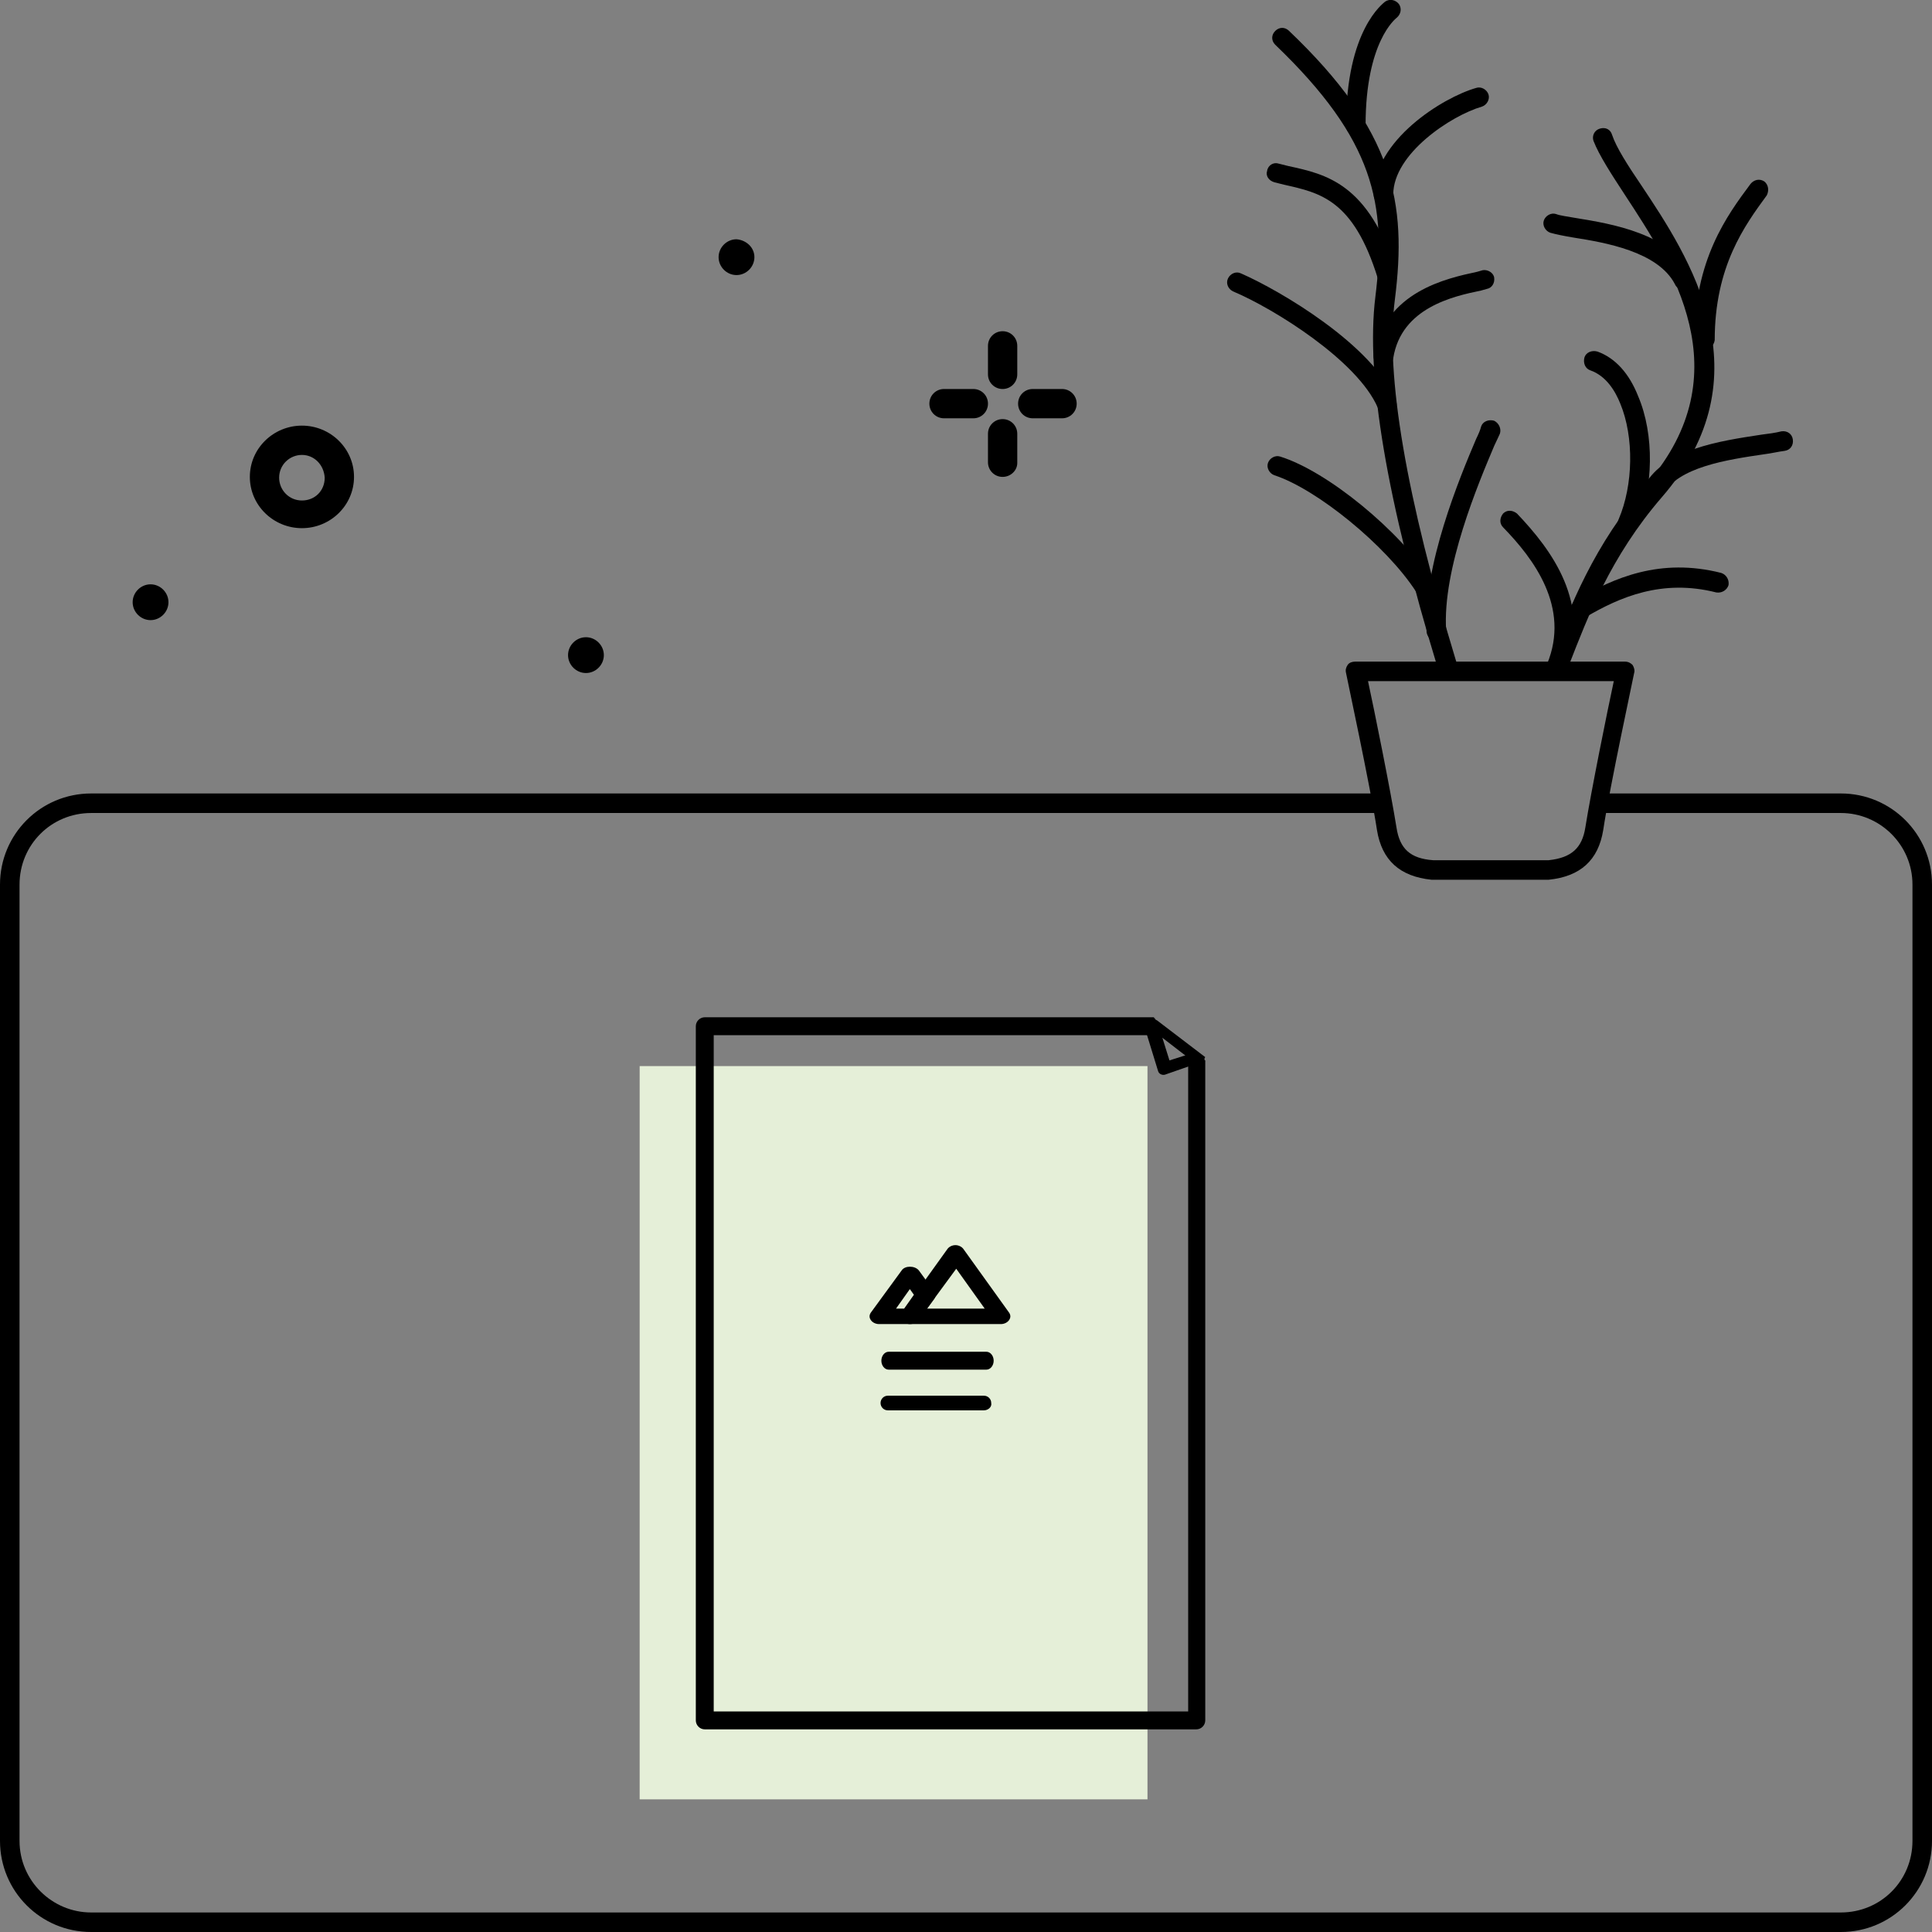 <?xml version="1.0" encoding="UTF-8"?>
<!-- Generator: $$$/GeneralStr/196=Adobe Illustrator 27.6.0, SVG Export Plug-In . SVG Version: 6.00 Build 0)  -->
<svg xmlns="http://www.w3.org/2000/svg" xmlns:xlink="http://www.w3.org/1999/xlink" version="1.1" id="a" x="0px" y="0px" width="237.4px" height="237.4px" viewBox="0 0 237.4 237.4" style="enable-background:new 0 0 237.4 237.4;" xml:space="preserve">
<rect x="0" y="0" width="237.4" height="237.4" fill="#808080" stroke="none"/>
<style type="text/css">
	.st0{display:none;fill:#E6EFD8;}
	.st1{display:none;}
	.st2{fill:#E5EFD8;}
</style>
<path class="st0" d="M155,152.6L155,152.6c0-0.8,0-1.6,0-2.3s-0.1-1.5-0.2-2.2c-1-5-5.9-8.7-11-8.2c-5.4,0.5-9.5,4.8-9.6,10.1  c-0.1,7.8,0,15.7,0,23.5c0,0,0,0,0,0.1l0,0c0,0.2,0,0.3,0,0.5c0,5.8,4.7,10.4,10.4,10.4H181v-31.8L155,152.6L155,152.6z"></path>
<path class="st0" d="M118.8,119.2L118.8,119.2c0-0.8,0-1.6,0-2.3c0-0.7-0.1-1.5-0.2-2.2c-1-5-5.9-8.7-11-8.2  c-5.4,0.5-9.5,4.8-9.6,10.1c-0.1,7.8,0,15.7,0,23.5c0,0,0,0,0,0.1l0,0c0,0.2,0,0.3,0,0.5c0,5.8,4.7,10.4,10.4,10.4h36.4v-31.8  L118.8,119.2L118.8,119.2z"></path>
<path class="st1" d="M138.2,146.7c-0.7,0-1.2-0.5-1.2-1.2v-19.3h-24.8c-0.7,0-1.2-0.5-1.2-1.2s0.5-1.2,1.2-1.2h26  c0.7,0,1.2,0.5,1.2,1.2v20.5C139.4,146.1,138.9,146.7,138.2,146.7z"></path>
<path class="st1" d="M127.4,158h-25.6c-0.7,0-1.2-0.5-1.2-1.2s0.5-1.2,1.2-1.2h25.6c0.7,0,1.2,0.5,1.2,1.2S128.1,158,127.4,158z"></path>
<path class="st1" d="M101.8,158c-6.4,0-11.6-5.2-11.6-11.6s5.2-11.6,11.6-11.6s11.6,5.2,11.6,11.6S108.2,158,101.8,158z   M101.8,137.1c-5.1,0-9.2,4.1-9.2,9.2s4.1,9.2,9.2,9.2s9.2-4.1,9.2-9.2S106.9,137.1,101.8,137.1z"></path>
<path class="st1" d="M101.8,152.2c-3.2,0-5.9-2.6-5.9-5.9c0-3.2,2.6-5.9,5.9-5.9s5.9,2.6,5.9,5.9C107.7,149.6,105,152.2,101.8,152.2  z M101.8,142.9c-1.9,0-3.5,1.6-3.5,3.5s1.6,3.5,3.5,3.5s3.5-1.6,3.5-3.5S103.7,142.9,101.8,142.9z"></path>
<path class="st1" d="M112.2,147.5c-0.7,0-1.2-0.5-1.2-1.2c0-5.1-4.2-9.2-9.2-9.2c-5.1,0-9,3.9-9.2,8.8c0,0.6-0.5,1.1-1.2,1.2  c-0.6,0-1.1-0.5-1.2-1.1c0-0.1,0-0.1,0-0.2c0-2.3,0-4.5,0-6.8c0-5.5,0-11.2,0-16.8c0.1-5.9,4.6-10.7,10.7-11.3  c5.7-0.5,11.2,3.6,12.3,9.2c0.2,0.8,0.2,1.7,0.2,2.4c0,6.1,0,12.1,0,18.2v5.5C113.4,147,112.9,147.5,112.2,147.5L112.2,147.5  L112.2,147.5z M101.8,134.7c3.8,0,7.1,1.8,9.2,4.6c0-5.5,0-11.1,0-16.6c0-0.6-0.1-1.3-0.2-2c-0.9-4.4-5.2-7.7-9.7-7.2  c-4.8,0.4-8.5,4.3-8.5,8.9c-0.1,5.6,0,11.3,0,16.8c0,0.1,0,0.1,0,0.2C94.7,136.5,98,134.7,101.8,134.7L101.8,134.7z"></path>
<path class="st1" d="M174.2,191.2h-36.4c-0.7,0-1.2-0.5-1.2-1.2s0.5-1.2,1.2-1.2H173v-29.4h-24.8c-0.7,0-1.2-0.5-1.2-1.2  s0.5-1.2,1.2-1.2h26c0.7,0,1.2,0.5,1.2,1.2V190C175.4,190.7,174.9,191.2,174.2,191.2z"></path>
<path class="st1" d="M137.8,191.2c-6.4,0-11.6-5.2-11.6-11.6s5.2-11.6,11.6-11.6s11.6,5.2,11.6,11.6S144.2,191.2,137.8,191.2z   M137.8,170.4c-5.1,0-9.2,4.1-9.2,9.2s4.1,9.2,9.2,9.2c5.1,0,9.2-4.1,9.2-9.2S142.9,170.4,137.8,170.4z"></path>
<path class="st1" d="M137.8,185.5c-3.2,0-5.9-2.6-5.9-5.9c0-3.2,2.6-5.9,5.9-5.9c3.2,0,5.9,2.6,5.9,5.9  C143.7,182.8,141.1,185.5,137.8,185.5z M137.8,176.1c-1.9,0-3.5,1.6-3.5,3.5s1.6,3.5,3.5,3.5s3.5-1.6,3.5-3.5  S139.7,176.1,137.8,176.1z"></path>
<path class="st1" d="M148.3,180.8c-0.7,0-1.2-0.5-1.2-1.2l0,0c0-5.1-4.2-9.2-9.2-9.2c-5.1,0-9,3.9-9.2,8.8c0,0.6-0.5,1.1-1.2,1.1  l0,0c-0.6,0-1.1-0.4-1.2-1c0-0.1,0-0.1,0-0.2c0-2.2,0-4.4,0-6.6c0-5.5,0-11.3,0-16.9c0.1-5.9,4.6-10.7,10.7-11.3  c5.7-0.5,11.2,3.6,12.3,9.2c0.2,0.9,0.2,1.7,0.2,2.4c0,5.9,0,11.9,0,17.8v5.9C149.5,180.3,148.9,180.8,148.3,180.8L148.3,180.8  L148.3,180.8z M137.8,168c3.8,0,7.1,1.8,9.2,4.6c0-5.5,0-11.1,0-16.6c0-0.6-0.1-1.3-0.2-2c-0.9-4.4-5.2-7.7-9.7-7.2  c-4.8,0.4-8.5,4.3-8.5,8.9c-0.1,5.6,0,11.3,0,16.9v0.1C130.7,169.8,134.1,168,137.8,168L137.8,168z"></path>
<path d="M37.1,64.9c-3.5,0-6.4-2.8-6.4-6.3s2.9-6.3,6.4-6.3s6.4,2.8,6.4,6.3S40.6,64.9,37.1,64.9L37.1,64.9z M37.1,55.9  c-1.5,0-2.8,1.2-2.8,2.8c0,1.5,1.2,2.8,2.8,2.8s2.8-1.2,2.8-2.8C39.8,57.1,38.6,55.9,37.1,55.9L37.1,55.9z"></path>
<g>
	<path d="M123.2,47.8c-1,0-1.8-0.8-1.8-1.8l0,0v-3.5c0-1,0.8-1.8,1.8-1.8s1.8,0.8,1.8,1.8l0,0V46C125,47,124.2,47.8,123.2,47.8z"></path>
	<path d="M123.2,58.6c-1,0-1.8-0.8-1.8-1.8l0,0v-3.5c0-1,0.8-1.8,1.8-1.8s1.8,0.8,1.8,1.8l0,0v3.6C125,57.8,124.2,58.6,123.2,58.6z"></path>
	<path d="M119.6,51.4H116c-1,0-1.8-0.8-1.8-1.8s0.8-1.8,1.8-1.8h3.6c1,0,1.8,0.8,1.8,1.8S120.6,51.4,119.6,51.4z"></path>
	<path d="M130.5,51.4h-3.6c-1,0-1.8-0.8-1.8-1.8s0.8-1.8,1.8-1.8h3.6c1,0,1.8,0.8,1.8,1.8S131.5,51.4,130.5,51.4z"></path>
</g>
<path d="M74.2,80.5c0,1.2-1,2.2-2.2,2.2s-2.2-1-2.2-2.2s1-2.2,2.2-2.2S74.2,79.3,74.2,80.5L74.2,80.5z"></path>
<path d="M92.7,31.6c0,1.2-1,2.2-2.2,2.2s-2.2-1-2.2-2.2s1-2.2,2.2-2.2C91.7,29.5,92.7,30.4,92.7,31.6L92.7,31.6z"></path>
<path d="M20.7,74c0,1.2-1,2.2-2.2,2.2s-2.2-1-2.2-2.2s1-2.2,2.2-2.2S20.7,72.8,20.7,74L20.7,74z"></path>
<path d="M226.2,237.4h-215c-6.2,0-11.2-5-11.2-11.2V108.7c0-6.2,5-11.2,11.2-11.2h158.5c0.7,0,1.2,0.5,1.2,1.2s-0.5,1.2-1.2,1.2  H11.2c-4.9,0-8.8,3.9-8.8,8.8v117.5c0,4.9,4,8.8,8.8,8.8h215c4.9,0,8.8-3.9,8.8-8.8V108.7c0-4.9-4-8.8-8.8-8.8h-29.4  c-0.7,0-1.2-0.5-1.2-1.2s0.5-1.2,1.2-1.2h29.4c6.2,0,11.2,5,11.2,11.2v117.5C237.4,232.4,232.4,237.4,226.2,237.4L226.2,237.4z"></path>
<g>
	<g>
		<path d="M178,83.6c-0.5,0-1-0.3-1.2-0.9l-0.1-0.5c-6.3-20.7-8.9-36-7.7-45.7c1.4-11.4-0.1-19.3-12.3-31c-0.5-0.5-0.5-1.2,0-1.7    s1.2-0.5,1.7,0c12.9,12.3,14.5,21.1,13,33c-1.2,9.3,1.4,24.3,7.6,44.7l0.1,0.5c0.2,0.6-0.2,1.3-0.8,1.5    C178.2,83.6,178.1,83.6,178,83.6L178,83.6z"></path>
		<path d="M166.6,16.6c-0.7,0-1.2-0.5-1.2-1.2c0-11.8,4.6-15,4.8-15.2c0.6-0.4,1.3-0.2,1.7,0.3c0.4,0.6,0.2,1.3-0.3,1.7    c-0.1,0.1-3.8,2.9-3.8,13.2C167.8,16,167.3,16.5,166.6,16.6L166.6,16.6z"></path>
		<path d="M170.5,35.1c-0.5,0-1-0.3-1.2-0.9c-3-9.7-7.1-10.5-11.5-11.5c-0.4-0.1-0.8-0.2-1.2-0.3c-0.7-0.2-1.1-0.8-0.9-1.4    c0.1-0.7,0.8-1.1,1.4-0.9c0.4,0.1,0.8,0.2,1.2,0.3c4.6,1,9.9,2.1,13.3,13.1c0.2,0.6-0.2,1.3-0.8,1.5    C170.7,35.1,170.6,35.1,170.5,35.1L170.5,35.1z"></path>
		<path d="M170,25.1c-0.7,0-1.2-0.5-1.2-1.2c0-6.6,8.4-11.9,12.6-13.1c0.6-0.2,1.3,0.2,1.5,0.8s-0.2,1.3-0.8,1.5    c-3.8,1.1-10.9,5.8-10.9,10.8C171.2,24.6,170.7,25.1,170,25.1L170,25.1z"></path>
		<path d="M170,45c-0.1,0-0.1,0-0.2,0c-0.6-0.1-1.1-0.7-1-1.4c1.4-7.8,9-9.4,12.7-10.2l0.7-0.2c0.6-0.1,1.3,0.3,1.4,0.9    c0.1,0.7-0.3,1.3-0.9,1.4l-0.7,0.2c-3.4,0.7-9.8,2.1-10.8,8.3C171.1,44.6,170.6,45,170,45L170,45z"></path>
		<path d="M170.4,50.8c-0.5,0-0.9-0.3-1.1-0.7c-2.5-5.8-12.8-12.2-17.8-14.3c-0.6-0.3-0.9-1-0.6-1.6s1-0.9,1.6-0.6    c4.8,2.1,16.2,8.8,19,15.6c0.3,0.6,0,1.3-0.6,1.6C170.8,50.8,170.6,50.8,170.4,50.8L170.4,50.8z"></path>
		<path d="M176.5,78.8c-0.6,0-1.1-0.5-1.2-1.1c-0.5-8.1,4.1-19.1,6.1-23.8c0.3-0.6,0.5-1.1,0.6-1.5c0.2-0.6,0.9-0.9,1.6-0.7    c0.6,0.3,0.9,1,0.7,1.6c-0.2,0.4-0.4,0.9-0.7,1.5c-1.9,4.5-6.4,15.1-5.9,22.7C177.8,78.1,177.3,78.7,176.5,78.8    C176.6,78.7,176.6,78.7,176.5,78.8L176.5,78.8z"></path>
		<path d="M175,73.3c-0.4,0-0.8-0.2-1-0.6c-3.7-5.7-12.2-12.6-17.4-14.3c-0.6-0.2-1-0.9-0.8-1.5s0.9-1,1.5-0.8    c5.8,1.8,14.7,9.1,18.7,15.3c0.4,0.6,0.2,1.3-0.4,1.7C175.4,73.2,175.2,73.3,175,73.3L175,73.3z"></path>
	</g>
	<g>
		<path d="M191.2,83.6c-0.1,0-0.3,0-0.4-0.1c-0.6-0.2-0.9-0.9-0.7-1.6l0.5-1.2c2.3-6.1,5.2-13.7,11.8-21.3    c11.7-13.6,3-26.7-2.7-35.4c-1.7-2.6-3.2-4.9-3.9-6.7c-0.2-0.6,0.1-1.3,0.8-1.5s1.3,0.1,1.5,0.8c0.5,1.5,1.9,3.7,3.6,6.2    c5.8,8.7,15.5,23.3,2.5,38.3c-6.3,7.3-9.1,14.7-11.4,20.6l-0.5,1.2C192.1,83.3,191.7,83.6,191.2,83.6L191.2,83.6z"></path>
		<path d="M191.3,83.3c-0.1,0-0.3,0-0.5-0.1c-0.6-0.2-0.9-1-0.7-1.6c2.9-7-1.7-13-5.4-16.8c-0.5-0.5-0.4-1.2,0-1.7    c0.5-0.5,1.2-0.4,1.7,0c4.2,4.4,9.3,11.1,5.9,19.4C192.2,83,191.8,83.3,191.3,83.3z"></path>
		<path d="M194.3,75.9c-0.4,0-0.8-0.2-1-0.6c-0.3-0.6-0.2-1.3,0.4-1.6c4.6-2.7,10.3-5.2,17.8-3.3c0.6,0.2,1,0.8,0.9,1.5    c-0.2,0.6-0.8,1-1.5,0.9c-6.7-1.7-11.9,0.6-16,3C194.7,75.8,194.5,75.9,194.3,75.9z"></path>
		<path d="M200,65.5c-0.2,0-0.3,0-0.5-0.1c-0.6-0.3-0.9-1-0.6-1.6c1.8-4.2,1.9-10.1,0.2-14.2c-0.6-1.5-1.7-3.4-3.7-4.1    c-0.6-0.2-0.9-0.9-0.7-1.6c0.2-0.6,0.9-0.9,1.6-0.7c2.2,0.8,3.9,2.7,5,5.5c2,4.7,1.9,11.3-0.2,16.1    C200.9,65.3,200.5,65.5,200,65.5L200,65.5z"></path>
		<path d="M203.2,61.4c-0.2,0-0.4,0-0.6-0.2c-0.6-0.3-0.8-1.1-0.5-1.6c2.5-4.4,9.1-5.4,14.4-6.2c0.8-0.1,1.6-0.2,2.4-0.4    c0.7-0.1,1.3,0.3,1.4,1c0.1,0.7-0.3,1.3-1,1.4c-0.8,0.1-1.6,0.3-2.4,0.4c-4.8,0.7-10.7,1.6-12.6,5    C204.1,61.2,203.7,61.5,203.2,61.4L203.2,61.4z"></path>
		<path d="M209.4,43L209.4,43c-0.7,0-1.2-0.5-1.2-1.2c0-9.9,4-15.3,6.9-19.2c0.4-0.5,1.1-0.7,1.7-0.3c0.5,0.4,0.6,1.1,0.3,1.7    c-2.7,3.7-6.4,8.7-6.4,17.8C210.6,42.5,210,43,209.4,43L209.4,43z"></path>
		<path d="M206.9,35.6c-0.4,0-0.9-0.2-1.1-0.7c-2.1-4-8.6-5.1-12.4-5.7c-1.2-0.2-2.2-0.4-2.9-0.6c-0.6-0.2-1-0.9-0.8-1.5    s0.9-1,1.5-0.8c0.5,0.2,1.4,0.3,2.5,0.5c4.3,0.7,11.6,1.9,14.2,7c0.3,0.6,0.1,1.3-0.5,1.6C207.3,35.5,207.1,35.6,206.9,35.6    L206.9,35.6z"></path>
	</g>
	<path d="M188.5,108.1c-0.2,0-0.4,0-0.6,0H179h-0.5c-0.4,0-0.8,0-1.3,0H176h-0.1c-3.9-0.4-6.1-2.4-6.7-6.1   c-0.8-5.3-3.8-19.2-3.8-19.3c-0.1-0.4,0-0.7,0.2-1s0.6-0.4,0.9-0.4h33.2c0.4,0,0.7,0.2,0.9,0.4c0.2,0.3,0.3,0.7,0.2,1   c0,0.1-3,14-3.8,19.3c-0.6,3.7-2.8,5.7-6.7,6.1h-0.1h-1.3C188.9,108.1,188.7,108.1,188.5,108.1L188.5,108.1z M179,105.7h8.9   c0.4,0,0.8,0,1.2,0h1.2c2.8-0.3,4.1-1.5,4.5-4c0.7-4.4,2.7-14.3,3.5-18h-30.2c0.8,3.7,2.8,13.6,3.5,18c0.4,2.6,1.7,3.8,4.5,4h1.2   c0.4,0,0.8,0,1.2,0H179L179,105.7z"></path>
</g>
<rect x="78.6" y="131" class="st2" width="62.4" height="90.1"></rect>
<path d="M147.6,129.9c-0.1,0-0.1,0-0.2,0c-0.3,0.1-0.7,0.1-1,0.1c-0.1,0-0.3,0-0.4,0v80.3H87.7v-83.1h54.9c-0.4-0.5-0.6-1.1-0.7-1.7  c-0.1-0.2-0.1-0.3-0.1-0.5H86.6c-0.6,0-1.1,0.5-1.1,1.1v85.3c0,0.6,0.5,1.1,1.1,1.1H147c0.6,0,1.1-0.5,1.1-1.1v-81.1  C147.9,130.2,147.7,130,147.6,129.9z"></path>
<path d="M147.2,129.5c-0.1,0-0.1,0-0.2,0c-0.3,0.1-0.6,0.1-0.9,0.1c-0.1,0-0.2,0-0.2,0l-2.2,0.7l-1-3.2c-0.4-0.5-0.6-1.1-0.7-1.7  c0-0.1-0.1-0.2-0.1-0.3c-0.3,0-1,0.1-1.5,0h-0.1l2,6.5c0.1,0.4,0.6,0.6,1,0.4l4.3-1.5c-0.1-0.2-0.1-0.5-0.1-0.7  C147.4,129.7,147.3,129.6,147.2,129.5z"></path>
<path d="M148.1,129.9l-5.9-4.5c-0.5-0.3-0.9-0.4-1,0.1c-0.1,0.3,0.2,1,0.7,1.3l5.7,4.4c0.1-0.1,0.3-0.2,0.4-0.3c0-0.1,0-0.1,0-0.1  s0,0,0-0.1l0,0l0,0c0-0.1,0-0.2,0-0.3l0-0.1c0-0.1,0-0.1,0-0.1C148,130.1,148,130,148.1,129.9z"></path>
<path d="M121.2,168.3h-12c-0.5,0-0.9-0.5-0.9-1.1s0.4-1.1,0.9-1.1h12c0.5,0,0.9,0.5,0.9,1.1S121.7,168.3,121.2,168.3z"></path>
<path d="M120.9,173.3h-11.8c-0.5,0-0.9-0.4-0.9-0.9s0.4-0.9,0.9-0.9h11.8c0.5,0,0.9,0.4,0.9,0.9  C121.9,172.9,121.4,173.3,120.9,173.3z"></path>
<g>
	<path d="M123,162.7h-11.2c-0.4,0-0.8-0.2-1-0.5s-0.2-0.6,0-0.9l5.6-7.8c0.2-0.3,0.6-0.5,1-0.5l0,0c0.4,0,0.8,0.2,1,0.5l5.6,7.8   c0.2,0.3,0.2,0.6,0,0.9S123.4,162.7,123,162.7L123,162.7z M113.9,160.8h7.1l-3.5-4.9L113.9,160.8L113.9,160.8z"></path>
	<path d="M111.8,162.7H108c-0.4,0-0.8-0.2-1-0.5s-0.2-0.6,0-0.9l3.8-5.2c0.4-0.6,1.6-0.6,2.1,0l1.9,2.6c0.2,0.3,0.2,0.6,0,0.9   l-1.9,2.6C112.7,162.5,112.3,162.7,111.8,162.7L111.8,162.7z M110.1,160.8h1l1.2-1.7l-0.5-0.7L110.1,160.8L110.1,160.8z"></path>
</g>
</svg>
